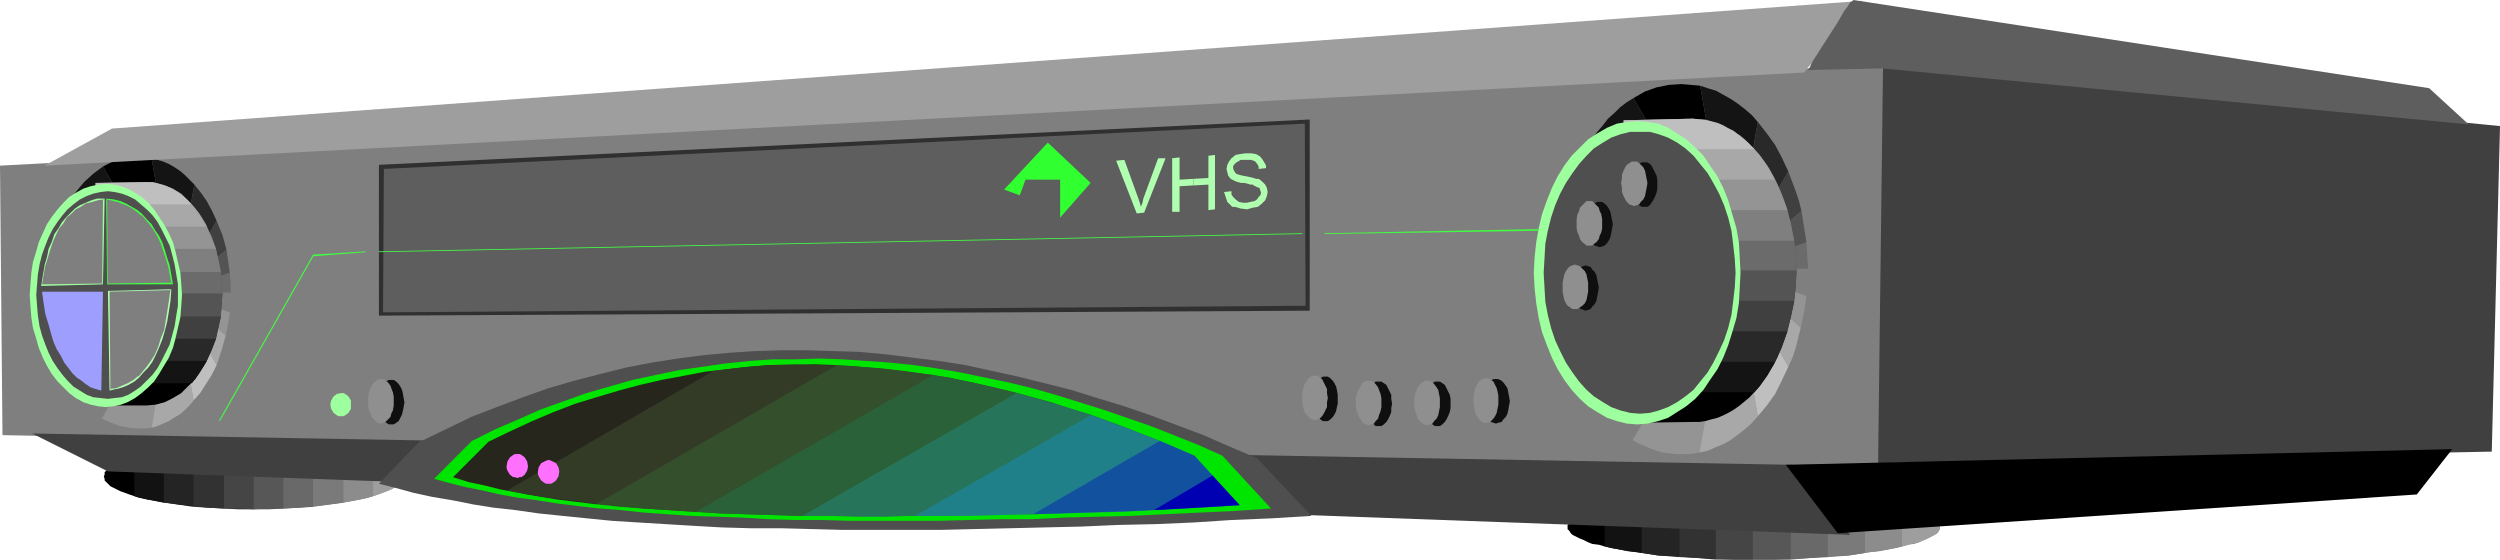 <?xml version="1.0" encoding="UTF-8" standalone="no"?>
<svg
   version="1.0"
   width="129.766mm"
   height="29.046mm"
   id="svg132"
   sodipodi:docname="VCR 16.wmf"
   xmlns:inkscape="http://www.inkscape.org/namespaces/inkscape"
   xmlns:sodipodi="http://sodipodi.sourceforge.net/DTD/sodipodi-0.dtd"
   xmlns="http://www.w3.org/2000/svg"
   xmlns:svg="http://www.w3.org/2000/svg">
  <sodipodi:namedview
     id="namedview132"
     pagecolor="#ffffff"
     bordercolor="#000000"
     borderopacity="0.25"
     inkscape:showpageshadow="2"
     inkscape:pageopacity="0.0"
     inkscape:pagecheckerboard="0"
     inkscape:deskcolor="#d1d1d1"
     inkscape:document-units="mm" />
  <defs
     id="defs1">
    <pattern
       id="WMFhbasepattern"
       patternUnits="userSpaceOnUse"
       width="6"
       height="6"
       x="0"
       y="0" />
  </defs>
  <path
     style="fill:#000000;fill-opacity:1;fill-rule:evenodd;stroke:none"
     d="m 32.158,98.623 -2.424,-0.485 -2.424,-0.485 -1.939,-0.647 -1.778,-0.647 -1.293,-0.647 -0.646,-0.323 -0.485,-0.485 -0.323,-0.323 -0.323,-0.323 v -0.323 l -0.162,-0.485 0.162,-0.323 v -0.485 l 0.323,-0.323 0.323,-0.323 0.485,-0.485 0.646,-0.323 1.293,-0.647 1.778,-0.647 1.939,-0.647 2.424,-0.485 2.424,-0.485 z"
     id="path1" />
  <path
     style="fill:#121212;fill-opacity:1;fill-rule:evenodd;stroke:none"
     d="m 26.341,97.33 1.131,0.323 1.293,0.323 2.747,0.485 3.07,0.485 3.394,0.485 V 87.467 l -3.394,0.485 -3.07,0.485 -2.747,0.485 -1.293,0.323 -1.131,0.323 z"
     id="path2" />
  <path
     style="fill:#242424;fill-opacity:1;fill-rule:evenodd;stroke:none"
     d="m 32.158,98.623 2.747,0.323 2.747,0.323 3.07,0.323 3.232,0.162 V 87.144 l -3.232,0.162 -3.07,0.323 -2.747,0.323 -2.747,0.323 z"
     id="path3" />
  <path
     style="fill:#323232;fill-opacity:1;fill-rule:evenodd;stroke:none"
     d="m 37.976,99.432 2.747,0.162 2.909,0.162 3.07,0.162 h 3.07 V 86.982 l -3.07,0.162 h -3.07 l -2.909,0.162 -2.747,0.162 z"
     id="path4" />
  <path
     style="fill:#454545;fill-opacity:1;fill-rule:evenodd;stroke:none"
     d="M 55.59,87.144 52.682,86.982 h -2.909 -2.909 l -2.909,0.162 v 12.611 h 2.909 l 2.909,0.162 2.909,-0.162 h 2.909 z"
     id="path5" />
  <path
     style="fill:#575757;fill-opacity:1;fill-rule:evenodd;stroke:none"
     d="M 61.408,87.467 58.822,87.306 55.914,87.144 H 52.843 l -3.07,-0.162 v 12.934 h 3.07 l 3.07,-0.162 2.909,-0.162 2.586,-0.162 z"
     id="path6" />
  <path
     style="fill:#696969;fill-opacity:1;fill-rule:evenodd;stroke:none"
     d="M 67.387,88.276 64.64,87.952 61.893,87.629 58.822,87.306 55.59,87.144 v 12.611 l 3.232,-0.162 3.07,-0.323 2.747,-0.323 2.747,-0.323 z"
     id="path7" />
  <path
     style="fill:#7a7a7a;fill-opacity:1;fill-rule:evenodd;stroke:none"
     d="M 73.205,89.569 72.074,89.246 70.781,88.923 68.034,88.438 64.963,87.952 61.408,87.467 v 11.964 l 3.555,-0.485 3.07,-0.485 2.747,-0.485 1.293,-0.323 1.131,-0.323 z"
     id="path8" />
  <path
     style="fill:#8c8c8c;fill-opacity:1;fill-rule:evenodd;stroke:none"
     d="m 67.387,88.276 2.424,0.485 2.424,0.485 1.939,0.647 1.778,0.647 1.293,0.647 0.485,0.323 0.485,0.485 0.485,0.323 0.162,0.323 0.162,0.485 v 0.323 0.485 l -0.162,0.323 -0.162,0.323 -0.485,0.323 -0.485,0.485 -0.485,0.323 -1.293,0.647 -1.778,0.647 -1.939,0.647 -2.424,0.485 -2.424,0.485 z"
     id="path9" />
  <path
     style="fill:#9e9e9e;fill-opacity:1;fill-rule:evenodd;stroke:none"
     d="m 73.205,89.569 1.454,0.323 1.131,0.485 0.97,0.485 0.808,0.485 0.646,0.485 0.485,0.647 0.323,0.485 v 0.485 0.485 l -0.323,0.647 -0.485,0.485 -0.646,0.485 -0.808,0.485 -0.97,0.323 -1.131,0.485 -1.454,0.485 z"
     id="path10" />
  <path
     style="fill:#000000;fill-opacity:1;fill-rule:evenodd;stroke:none"
     d="m 322.068,108.486 -3.232,-0.485 -2.747,-0.485 -1.293,-0.323 -1.131,-0.323 -1.293,-0.162 -0.808,-0.323 -0.97,-0.485 -0.808,-0.323 -0.646,-0.323 -0.646,-0.323 -0.323,-0.323 -0.323,-0.485 -0.323,-0.323 v -0.323 -0.485 l 0.323,-0.323 0.323,-0.485 0.323,-0.323 0.646,-0.323 0.646,-0.323 0.808,-0.323 0.97,-0.323 0.808,-0.323 1.293,-0.323 1.131,-0.323 1.293,-0.323 2.747,-0.485 3.232,-0.485 z"
     id="path11" />
  <path
     style="fill:#121212;fill-opacity:1;fill-rule:evenodd;stroke:none"
     d="m 314.796,107.192 1.454,0.323 1.616,0.323 1.616,0.323 1.778,0.162 1.939,0.323 2.101,0.323 4.202,0.323 V 97.653 l -4.202,0.323 -2.101,0.162 -1.939,0.323 -1.778,0.162 -1.616,0.323 -1.616,0.323 -1.454,0.323 z"
     id="path12" />
  <path
     style="fill:#242424;fill-opacity:1;fill-rule:evenodd;stroke:none"
     d="m 322.068,108.486 3.232,0.485 3.717,0.162 3.717,0.323 3.878,0.323 V 97.168 l -3.878,0.162 -3.717,0.323 -3.717,0.323 -3.232,0.323 z"
     id="path13" />
  <path
     style="fill:#323232;fill-opacity:1;fill-rule:evenodd;stroke:none"
     d="m 329.502,109.294 3.394,0.162 3.555,0.162 3.717,0.162 h 3.717 V 97.006 h -3.717 l -3.717,0.162 -3.555,0.162 -3.394,0.323 z"
     id="path14" />
  <path
     style="fill:#454545;fill-opacity:1;fill-rule:evenodd;stroke:none"
     d="m 351.318,97.168 -3.717,-0.162 h -3.717 -3.555 l -3.717,0.162 v 12.611 h 3.717 3.555 3.717 3.717 z"
     id="path15" />
  <path
     style="fill:#575757;fill-opacity:1;fill-rule:evenodd;stroke:none"
     d="m 358.59,97.653 -3.394,-0.323 -3.555,-0.162 -3.717,-0.162 h -4.04 v 12.773 h 4.04 l 3.717,-0.162 3.555,-0.162 3.394,-0.162 z"
     id="path16" />
  <path
     style="fill:#696969;fill-opacity:1;fill-rule:evenodd;stroke:none"
     d="m 365.862,98.3 -3.232,-0.323 -3.555,-0.323 -3.717,-0.323 -4.04,-0.162 v 12.611 l 4.04,-0.323 3.717,-0.323 3.555,-0.162 3.232,-0.485 z"
     id="path17" />
  <path
     style="fill:#7a7a7a;fill-opacity:1;fill-rule:evenodd;stroke:none"
     d="m 373.134,99.593 -1.454,-0.323 -1.454,-0.323 -1.778,-0.323 -1.778,-0.162 -1.939,-0.323 -1.939,-0.162 -4.202,-0.323 v 11.641 l 4.202,-0.323 1.939,-0.323 1.939,-0.323 1.778,-0.162 1.778,-0.323 1.454,-0.323 1.454,-0.323 z"
     id="path18" />
  <path
     style="fill:#8c8c8c;fill-opacity:1;fill-rule:evenodd;stroke:none"
     d="m 365.862,98.3 3.232,0.485 2.909,0.485 1.293,0.323 1.131,0.323 1.131,0.323 0.97,0.323 0.97,0.323 0.808,0.323 0.646,0.323 0.646,0.323 0.485,0.323 0.323,0.485 0.162,0.323 v 0.485 0.323 l -0.162,0.323 -0.323,0.485 -0.485,0.323 -0.646,0.323 -0.646,0.323 -0.808,0.323 -0.97,0.485 -0.97,0.323 -1.131,0.162 -1.131,0.323 -1.293,0.323 -2.909,0.485 -3.232,0.485 z"
     id="path19" />
  <path
     style="fill:#9e9e9e;fill-opacity:1;fill-rule:evenodd;stroke:none"
     d="m 373.134,99.593 1.778,0.485 1.454,0.323 1.293,0.485 0.97,0.485 0.808,0.485 0.646,0.485 0.323,0.485 0.162,0.647 -0.162,0.485 -0.323,0.485 -0.646,0.485 -0.808,0.485 -0.97,0.485 -1.293,0.485 -1.454,0.323 -1.778,0.485 z"
     id="path20" />
  <path
     style="fill:#7f7f7f;fill-opacity:1;fill-rule:evenodd;stroke:none"
     d="M 0,32.497 369.74,12.611 370.225,92.479 0.485,85.366 Z"
     id="path21" />
  <path
     style="fill:#a8a8a8;fill-opacity:1;fill-rule:evenodd;stroke:none"
     d="m 353.257,64.348 -0.485,1.94 -0.485,1.94 -0.646,1.94 -0.808,1.778 -10.989,-19.24 13.413,11.479 z"
     id="path22" />
  <path
     style="fill:#141414;fill-opacity:1;fill-rule:evenodd;stroke:none"
     d="m 311.403,28.94 0.97,-1.617 0.97,-1.455 1.131,-1.293 0.97,-1.293 1.293,-1.132 1.131,-1.132 1.293,-0.97 1.293,-0.808 19.392,33.467 z"
     id="path23" />
  <path
     style="fill:#949494;fill-opacity:1;fill-rule:evenodd;stroke:none"
     d="m 354.388,58.042 -0.485,3.234 -0.646,3.072 V 64.186 L 339.844,52.707 Z"
     id="path24" />
  <path
     style="fill:#292929;fill-opacity:1;fill-rule:evenodd;stroke:none"
     d="m 306.555,40.581 0.97,-3.072 1.131,-3.072 1.293,-2.91 1.454,-2.587 28.442,23.767 z"
     id="path25" />
  <path
     style="fill:#7f7f7f;fill-opacity:1;fill-rule:evenodd;stroke:none"
     d="m 354.712,52.707 -0.162,2.749 -0.162,2.587 -14.544,-5.335 z"
     id="path26" />
  <path
     style="fill:#404040;fill-opacity:1;fill-rule:evenodd;stroke:none"
     d="m 305.1,52.707 0.162,-3.072 0.323,-3.072 0.323,-3.072 0.646,-2.91 33.29,12.126 z"
     id="path27" />
  <path
     style="fill:#6b6b6b;fill-opacity:1;fill-rule:evenodd;stroke:none"
     d="M 354.712,52.707 354.55,50.12 354.388,47.533 339.844,52.707 Z"
     id="path28" />
  <path
     style="fill:#545454;fill-opacity:1;fill-rule:evenodd;stroke:none"
     d="m 305.1,52.707 0.162,3.234 0.323,3.072 0.323,2.91 0.646,2.91 33.29,-12.126 z"
     id="path29" />
  <path
     style="fill:#545454;fill-opacity:1;fill-rule:evenodd;stroke:none"
     d="m 353.419,41.389 0.485,3.072 0.485,3.072 -14.544,5.174 z"
     id="path30" />
  <path
     style="fill:#6b6b6b;fill-opacity:1;fill-rule:evenodd;stroke:none"
     d="m 311.241,76.635 -1.454,-2.587 -1.293,-2.91 -0.97,-3.072 -0.97,-3.234 33.29,-12.126 z"
     id="path31" />
  <path
     style="fill:#404040;fill-opacity:1;fill-rule:evenodd;stroke:none"
     d="m 350.833,33.629 1.454,3.88 0.646,1.94 0.485,1.94 -13.574,11.317 z"
     id="path32" />
  <path
     style="fill:#7f7f7f;fill-opacity:1;fill-rule:evenodd;stroke:none"
     d="m 320.291,86.336 -1.293,-0.97 -1.131,-0.97 -1.293,-1.132 -1.131,-1.132 -1.131,-1.132 -1.131,-1.455 -1.939,-2.91 28.603,-23.928 z"
     id="path33" />
  <path
     style="fill:#292929;fill-opacity:1;fill-rule:evenodd;stroke:none"
     d="m 344.854,23.928 1.778,2.263 1.616,2.263 1.293,2.425 1.293,2.749 -10.989,19.078 z"
     id="path34" />
  <path
     style="fill:#949494;fill-opacity:1;fill-rule:evenodd;stroke:none"
     d="m 320.291,86.336 1.131,0.647 1.131,0.485 1.131,0.485 1.293,0.485 1.131,0.323 1.293,0.162 1.293,0.162 h 1.131 1.778 l 1.778,-0.323 6.464,-36.054 z"
     id="path35" />
  <path
     style="fill:#141414;fill-opacity:1;fill-rule:evenodd;stroke:none"
     d="m 333.542,16.814 1.454,0.485 1.616,0.485 1.454,0.808 1.454,0.808 1.454,0.97 1.454,1.132 1.293,1.132 1.131,1.293 -5.01,28.779 z"
     id="path36" />
  <path
     style="fill:#a8a8a8;fill-opacity:1;fill-rule:evenodd;stroke:none"
     d="m 344.854,81.647 -1.293,1.455 -1.293,1.132 -1.454,1.132 -1.293,0.97 -1.454,0.808 -1.616,0.647 -1.454,0.647 -1.616,0.323 6.464,-36.054 z"
     id="path37" />
  <path
     style="fill:#000000;fill-opacity:1;fill-rule:evenodd;stroke:none"
     d="m 320.452,19.24 2.262,-1.293 2.262,-0.808 2.424,-0.485 2.424,-0.162 1.939,0.162 1.778,0.162 6.302,35.892 z"
     id="path38" />
  <path
     style="fill:#bfbfbf;fill-opacity:1;fill-rule:evenodd;stroke:none"
     d="m 350.833,71.946 -1.293,2.749 -1.293,2.587 -1.616,2.263 -1.778,2.102 -5.01,-28.94 z"
     id="path39" />
  <path
     style="fill:#000000;fill-opacity:1;fill-rule:evenodd;stroke:none"
     d="m 320.291,70.976 0.485,11.964 11.312,-0.162 h 1.293 l 1.131,-0.162 1.131,-0.323 1.293,-0.323 1.131,-0.485 0.97,-0.485 1.131,-0.647 1.131,-0.808 0.97,-0.808 0.97,-0.808 1.939,-2.102 1.616,-2.263 1.454,-2.587 z"
     id="path40" />
  <path
     style="fill:#141414;fill-opacity:1;fill-rule:evenodd;stroke:none"
     d="m 320.614,76.958 -0.485,-11.964 h 30.542 l -0.646,1.778 -0.646,1.617 -0.646,1.617 -0.808,1.617 -0.97,1.455 -0.808,1.293 -0.97,1.293 -0.97,1.293 z"
     id="path41" />
  <path
     style="fill:#292929;fill-opacity:1;fill-rule:evenodd;stroke:none"
     d="m 320.291,70.976 -0.323,-11.964 h 31.997 l -0.646,3.234 -0.808,3.072 -0.97,2.91 -1.293,2.749 z"
     id="path42" />
  <path
     style="fill:#404040;fill-opacity:1;fill-rule:evenodd;stroke:none"
     d="m 320.129,64.994 -0.485,-11.964 h 32.805 l -0.162,3.234 -0.323,3.072 -0.646,2.91 -0.646,2.749 z"
     id="path43" />
  <path
     style="fill:#545454;fill-opacity:1;fill-rule:evenodd;stroke:none"
     d="m 319.968,59.012 -0.485,-11.802 h 32.482 l 0.323,2.749 0.162,3.072 -0.162,3.072 -0.323,2.91 z"
     id="path44" />
  <path
     style="fill:#6b6b6b;fill-opacity:1;fill-rule:evenodd;stroke:none"
     d="m 319.644,53.03 -0.485,-11.802 h 31.512 l 0.646,2.749 0.646,2.91 0.323,3.072 0.162,3.072 z"
     id="path45" />
  <path
     style="fill:#7f7f7f;fill-opacity:1;fill-rule:evenodd;stroke:none"
     d="m 319.483,47.21 -0.485,-11.964 h 29.25 l 1.293,2.749 0.97,2.749 0.808,3.072 0.646,3.395 z"
     id="path46" />
  <path
     style="fill:#949494;fill-opacity:1;fill-rule:evenodd;stroke:none"
     d="M 319.16,41.228 318.836,29.264 h 25.371 l 0.97,1.132 0.97,1.293 0.97,1.455 0.808,1.455 0.808,1.617 0.646,1.617 0.646,1.617 0.646,1.778 z"
     id="path47" />
  <path
     style="fill:#a8a8a8;fill-opacity:1;fill-rule:evenodd;stroke:none"
     d="m 332.088,23.282 -13.574,0.323 0.485,11.641 h 29.25 l -1.454,-2.587 -1.616,-2.263 -1.939,-2.102 -0.97,-0.97 -0.97,-0.808 -1.131,-0.647 -1.131,-0.647 -0.97,-0.647 -1.131,-0.485 -1.293,-0.323 -1.131,-0.323 h -1.131 z"
     id="path48" />
  <path
     style="fill:#bfbfbf;fill-opacity:1;fill-rule:evenodd;stroke:none"
     d="m 332.088,23.282 -13.574,0.323 0.323,5.659 h 25.371 l -1.293,-1.293 -1.454,-1.132 -1.293,-1.132 -1.616,-0.808 -1.454,-0.647 -1.616,-0.485 -1.616,-0.323 z"
     id="path49" />
  <path
     style="fill:#9eff9e;fill-opacity:1;fill-rule:evenodd;stroke:none"
     d="m 321.26,23.767 -2.101,0.162 -1.939,0.323 -1.939,0.808 -1.939,1.132 -1.778,1.132 -1.616,1.617 -1.616,1.617 -1.454,1.94 -1.293,2.102 -1.131,2.263 -0.97,2.425 -0.97,2.749 -0.646,2.749 -0.485,2.749 -0.323,2.91 -0.162,3.072 0.162,3.072 0.323,2.91 0.485,2.91 0.646,2.749 0.97,2.587 0.97,2.425 1.131,2.263 1.293,2.102 1.454,1.94 1.616,1.778 1.616,1.455 1.778,1.132 1.939,1.132 1.939,0.647 1.939,0.485 2.101,0.162 1.939,-0.162 2.101,-0.485 1.939,-0.647 1.778,-1.132 1.778,-1.132 1.778,-1.455 1.616,-1.778 1.293,-1.94 1.454,-2.102 1.131,-2.263 0.97,-2.425 0.808,-2.587 0.808,-2.749 0.485,-2.91 0.162,-2.91 0.162,-3.072 -0.162,-3.072 -0.162,-2.91 -0.485,-2.749 -0.808,-2.749 -0.808,-2.749 -0.97,-2.425 -1.131,-2.263 -1.454,-2.102 -1.293,-1.94 -1.616,-1.617 -1.778,-1.617 -1.778,-1.132 -1.778,-1.132 -1.939,-0.808 -2.101,-0.323 z"
     id="path50" />
  <path
     style="fill:#4f4f4f;fill-opacity:1;fill-rule:evenodd;stroke:none"
     d="m 321.745,25.868 h -1.939 l -1.939,0.485 -1.778,0.647 -1.616,0.97 -1.778,1.132 -1.454,1.455 -1.454,1.617 -1.293,1.778 -1.293,1.94 -1.131,2.102 -0.97,2.263 -0.808,2.425 -0.646,2.587 -0.485,2.587 -0.162,2.91 -0.162,2.749 0.162,2.91 0.162,2.749 0.485,2.587 0.646,2.587 0.808,2.425 0.97,2.102 1.131,2.263 1.293,1.94 1.293,1.778 1.454,1.617 1.454,1.293 1.778,1.132 1.616,0.97 1.778,0.647 1.939,0.485 1.939,0.162 1.939,-0.162 1.778,-0.485 1.778,-0.647 1.778,-0.97 1.616,-1.132 1.616,-1.293 1.293,-1.617 1.454,-1.778 1.131,-1.94 1.131,-2.263 0.97,-2.102 0.808,-2.425 0.646,-2.587 0.323,-2.587 0.323,-2.749 0.162,-2.91 -0.162,-2.749 -0.323,-2.91 -0.323,-2.587 -0.646,-2.587 -0.808,-2.425 -0.97,-2.263 -1.131,-2.102 -1.131,-1.94 -1.454,-1.778 -1.293,-1.617 -1.616,-1.455 -1.616,-1.132 -1.778,-0.97 -1.778,-0.647 -1.778,-0.485 z"
     id="path51" />
  <path
     style="fill:#a8a8a8;fill-opacity:1;fill-rule:evenodd;stroke:none"
     d="M 44.278,65.803 43.47,68.713 42.501,71.623 34.259,57.234 Z"
     id="path52" />
  <path
     style="fill:#141414;fill-opacity:1;fill-rule:evenodd;stroke:none"
     d="m 13.413,39.773 1.454,-2.102 1.616,-1.94 1.778,-1.617 1.939,-1.455 14.059,24.575 z"
     id="path53" />
  <path
     style="fill:#949494;fill-opacity:1;fill-rule:evenodd;stroke:none"
     d="m 45.086,61.276 -0.323,2.263 -0.485,2.263 -10.019,-8.569 z"
     id="path54" />
  <path
     style="fill:#292929;fill-opacity:1;fill-rule:evenodd;stroke:none"
     d="m 10.019,48.503 0.646,-2.425 0.808,-2.263 0.97,-2.102 0.97,-1.94 20.846,17.461 z"
     id="path55" />
  <path
     style="fill:#7f7f7f;fill-opacity:1;fill-rule:evenodd;stroke:none"
     d="m 45.248,57.395 v 2.102 l -0.162,1.778 -10.827,-4.042 z"
     id="path56" />
  <path
     style="fill:#404040;fill-opacity:1;fill-rule:evenodd;stroke:none"
     d="M 8.888,57.395 9.05,55.132 9.211,52.868 9.534,50.605 10.019,48.503 34.259,57.234 H 8.888 Z"
     id="path57" />
  <path
     style="fill:#6b6b6b;fill-opacity:1;fill-rule:evenodd;stroke:none"
     d="m 45.248,57.395 v 0 -1.94 l -0.162,-1.94 -10.827,3.719 z"
     id="path58" />
  <path
     style="fill:#545454;fill-opacity:1;fill-rule:evenodd;stroke:none"
     d="m 8.888,57.395 0.162,2.263 0.162,2.263 0.323,2.263 0.485,2.102 V 66.126 L 34.259,57.234 H 8.888 Z"
     id="path59" />
  <path
     style="fill:#545454;fill-opacity:1;fill-rule:evenodd;stroke:none"
     d="m 44.44,48.988 0.323,2.263 0.323,2.263 -10.827,3.719 z"
     id="path60" />
  <path
     style="fill:#6b6b6b;fill-opacity:1;fill-rule:evenodd;stroke:none"
     d="M 13.413,74.857 12.443,72.916 11.474,70.815 10.666,68.551 10.019,66.288 V 66.126 L 34.259,57.234 Z"
     id="path61" />
  <path
     style="fill:#404040;fill-opacity:1;fill-rule:evenodd;stroke:none"
     d="m 42.501,43.33 1.131,2.749 0.808,2.91 -10.181,8.246 z"
     id="path62" />
  <path
     style="fill:#7f7f7f;fill-opacity:1;fill-rule:evenodd;stroke:none"
     d="M 20.038,82.132 19.069,81.485 18.261,80.839 16.483,79.06 14.867,77.12 13.413,74.857 34.259,57.234 20.038,81.97 Z"
     id="path63" />
  <path
     style="fill:#292929;fill-opacity:1;fill-rule:evenodd;stroke:none"
     d="m 38.138,36.216 1.293,1.617 1.131,1.617 0.97,1.778 0.97,2.102 -8.242,13.904 z"
     id="path64" />
  <path
     style="fill:#949494;fill-opacity:1;fill-rule:evenodd;stroke:none"
     d="m 20.038,82.132 1.778,0.808 1.778,0.647 1.778,0.323 1.778,0.162 h 1.293 L 29.734,83.911 34.259,57.234 20.038,81.97 Z"
     id="path65" />
  <path
     style="fill:#141414;fill-opacity:1;fill-rule:evenodd;stroke:none"
     d="m 29.734,31.042 1.131,0.323 1.131,0.323 1.131,0.485 1.131,0.647 0.97,0.647 0.97,0.808 0.97,0.97 0.97,0.97 -3.878,21.018 z"
     id="path66" />
  <path
     style="fill:#a8a8a8;fill-opacity:1;fill-rule:evenodd;stroke:none"
     d="m 37.976,78.575 -0.808,0.97 -0.97,0.97 -0.97,0.808 -1.131,0.647 -0.97,0.647 -1.131,0.485 -1.131,0.485 -1.131,0.323 4.525,-26.677 z"
     id="path67" />
  <path
     style="fill:#000000;fill-opacity:1;fill-rule:evenodd;stroke:none"
     d="m 20.2,32.659 1.616,-0.808 1.778,-0.647 1.778,-0.485 h 1.778 1.293 l 1.293,0.323 4.525,26.192 z"
     id="path68" />
  <path
     style="fill:#bfbfbf;fill-opacity:1;fill-rule:evenodd;stroke:none"
     d="m 42.501,71.623 -0.97,1.94 -1.131,1.778 -1.131,1.778 -1.293,1.455 -3.717,-21.341 z"
     id="path69" />
  <path
     style="fill:#000000;fill-opacity:1;fill-rule:evenodd;stroke:none"
     d="m 20.038,70.815 0.323,8.731 h 8.403 l 1.778,-0.162 1.778,-0.485 1.616,-0.808 1.616,-0.97 1.293,-1.293 1.454,-1.455 1.131,-1.778 1.131,-1.778 z"
     id="path70" />
  <path
     style="fill:#141414;fill-opacity:1;fill-rule:evenodd;stroke:none"
     d="m 20.2,75.18 -0.323,-8.731 h 22.462 l -0.97,2.425 -0.97,2.263 -1.293,2.102 -1.454,1.94 z"
     id="path71" />
  <path
     style="fill:#292929;fill-opacity:1;fill-rule:evenodd;stroke:none"
     d="m 20.038,70.815 -0.323,-8.731 h 23.594 l -0.485,2.263 -0.485,2.263 -0.808,2.102 -0.97,2.102 z"
     id="path72" />
  <path
     style="fill:#404040;fill-opacity:1;fill-rule:evenodd;stroke:none"
     d="m 19.877,66.449 -0.323,-8.892 h 24.078 l -0.162,2.425 -0.162,2.263 -0.485,2.102 -0.485,2.102 z"
     id="path73" />
  <path
     style="fill:#545454;fill-opacity:1;fill-rule:evenodd;stroke:none"
     d="m 19.715,62.084 -0.323,-8.731 h 23.917 l 0.162,2.102 0.162,2.102 -0.162,2.263 -0.162,2.263 z"
     id="path74" />
  <path
     style="fill:#6b6b6b;fill-opacity:1;fill-rule:evenodd;stroke:none"
     d="m 19.554,57.557 -0.323,-8.731 h 23.109 l 0.485,2.102 0.485,2.102 0.162,2.263 0.162,2.263 z"
     id="path75" />
  <path
     style="fill:#7f7f7f;fill-opacity:1;fill-rule:evenodd;stroke:none"
     d="m 19.392,53.354 -0.323,-8.892 h 21.493 l 0.97,1.94 0.808,2.263 0.485,2.263 0.485,2.425 z"
     id="path76" />
  <path
     style="fill:#949494;fill-opacity:1;fill-rule:evenodd;stroke:none"
     d="m 19.23,48.827 -0.323,-8.731 h 18.746 l 1.454,1.778 1.293,2.102 0.97,2.425 0.97,2.425 z"
     id="path77" />
  <path
     style="fill:#a8a8a8;fill-opacity:1;fill-rule:evenodd;stroke:none"
     d="m 28.765,35.731 -10.019,0.162 0.323,8.569 H 40.562 L 39.43,42.521 38.299,40.904 36.845,39.288 35.552,37.994 33.936,37.024 32.32,36.377 30.542,35.892 Z"
     id="path78" />
  <path
     style="fill:#bfbfbf;fill-opacity:1;fill-rule:evenodd;stroke:none"
     d="m 28.765,35.731 -10.019,0.162 0.162,4.204 H 37.653 L 36.683,39.126 35.714,38.318 34.582,37.509 33.451,36.862 32.32,36.377 31.189,36.054 30.058,35.731 Z"
     id="path79" />
  <path
     style="fill:#9eff9e;fill-opacity:1;fill-rule:evenodd;stroke:none"
     d="m 20.685,36.054 -1.454,0.162 -1.454,0.323 -1.454,0.485 -1.454,0.808 -1.293,0.808 -1.131,1.132 -1.131,1.293 -1.131,1.455 -0.97,1.455 -0.808,1.778 -0.808,1.778 -0.485,1.778 -0.646,2.102 -0.323,2.102 -0.162,2.102 -0.162,2.263 0.162,2.263 0.162,2.102 0.323,2.102 0.646,2.102 0.485,1.778 0.808,1.94 0.808,1.617 0.97,1.617 1.131,1.455 1.131,1.132 1.131,1.132 1.293,0.97 1.454,0.808 1.454,0.485 1.454,0.323 1.454,0.162 1.616,-0.162 1.454,-0.323 1.293,-0.485 1.454,-0.808 1.293,-0.97 1.293,-1.132 1.131,-1.132 0.97,-1.455 0.97,-1.617 0.97,-1.617 0.808,-1.94 0.485,-1.778 0.485,-2.102 0.485,-2.102 0.162,-2.102 0.162,-2.263 -0.162,-2.263 -0.162,-2.102 -0.485,-2.102 -0.485,-2.102 -0.485,-1.778 -0.808,-1.778 -0.97,-1.778 -0.97,-1.455 -0.97,-1.455 -1.131,-1.293 -1.293,-1.132 -1.293,-0.808 -1.454,-0.808 -1.293,-0.485 -1.454,-0.323 z"
     id="path80" />
  <path
     style="fill:#4f4f4f;fill-opacity:1;fill-rule:evenodd;stroke:none"
     d="m 21.17,37.509 -1.454,0.162 -1.454,0.323 -1.293,0.485 -1.293,0.647 -1.293,0.97 -1.131,0.97 -0.97,1.132 -0.97,1.293 -0.97,1.455 L 9.534,46.563 8.888,48.18 8.242,49.958 7.757,51.898 7.434,53.839 7.272,55.779 7.11,57.88 l 0.162,2.102 0.162,1.94 0.323,2.102 0.485,1.778 0.646,1.778 0.646,1.617 0.808,1.617 0.97,1.455 0.97,1.293 0.97,1.132 1.131,1.132 1.293,0.808 1.293,0.808 1.293,0.485 1.454,0.162 1.454,0.162 1.293,-0.162 1.454,-0.162 1.293,-0.485 1.293,-0.808 1.131,-0.808 1.131,-1.132 1.131,-1.132 0.97,-1.293 0.808,-1.455 0.808,-1.617 0.808,-1.617 0.485,-1.778 0.485,-1.778 0.323,-2.102 0.323,-1.94 V 57.88 55.779 l -0.323,-1.94 -0.323,-1.94 -0.485,-1.94 -0.485,-1.778 -0.808,-1.617 -0.808,-1.617 -0.808,-1.455 -0.97,-1.293 -1.131,-1.132 -1.131,-0.97 -1.131,-0.97 -1.293,-0.647 -1.293,-0.485 -1.454,-0.323 z"
     id="path81" />
  <path
     style="fill:#303030;fill-opacity:1;fill-rule:evenodd;stroke:none"
     d="M 74.336,32.335 256.944,23.443 V 60.952 L 74.336,61.922 Z"
     id="path82" />
  <path
     style="fill:#9e9e9e;fill-opacity:1;fill-rule:evenodd;stroke:none"
     d="M 8.726,32.497 353.904,14.228 365.377,0.162 21.978,25.222 Z"
     id="path83" />
  <path
     style="fill:#404040;fill-opacity:1;fill-rule:evenodd;stroke:none"
     d="M 6.302,85.042 351.641,91.186 362.953,104.929 21.17,92.479 Z"
     id="path84" />
  <path
     style="fill:#5e5e5e;fill-opacity:1;fill-rule:evenodd;stroke:none"
     d="m 75.306,33.144 180.669,-8.892 0.162,35.731 -180.992,1.293 z"
     id="path85" />
  <path
     style="fill:#7f7f7f;fill-opacity:1;fill-rule:evenodd;stroke:none"
     d="m 8.242,55.94 11.958,-0.162 0.162,-16.814 -1.293,0.162 -1.131,0.323 -1.131,0.485 -0.97,0.485 -0.97,0.647 -0.97,0.647 -0.808,0.97 -0.808,0.97 -0.646,1.132 -0.808,1.293 -0.485,1.293 -0.646,1.455 -0.485,1.617 -0.323,1.778 -0.323,1.778 z"
     id="path86" />
  <path
     style="fill:#9eff9e;fill-opacity:1;fill-rule:evenodd;stroke:none"
     d="m 8.08,56.102 12.12,-0.323 0.323,-16.814 h -1.454 v 0 l -1.131,0.323 -1.131,0.485 -1.131,0.485 -0.97,0.647 -0.808,0.808 v 0 l -0.97,0.97 v 0 l -0.808,0.97 -0.646,1.132 -0.808,1.132 -0.485,1.455 -0.646,1.455 -0.323,1.617 -0.485,1.617 v 0.162 l -0.323,1.778 -0.323,2.102 0.162,-0.162 0.323,-1.94 0.323,-1.778 v 0 l 0.485,-1.617 0.485,-1.617 0.485,-1.455 0.646,-1.455 0.646,-1.293 0.808,-0.97 0.646,-1.132 v 0 l 0.97,-0.808 v 0 l 0.808,-0.808 0.97,-0.485 0.97,-0.647 1.293,-0.323 1.131,-0.323 h -0.162 l 1.293,-0.162 -0.162,-0.162 -0.162,16.814 0.162,-0.162 -11.958,0.162 v 0.162 z"
     id="path87" />
  <path
     style="fill:#7f7f7f;fill-opacity:1;fill-rule:evenodd;stroke:none"
     d="m 21.17,55.779 -0.323,-16.814 1.454,0.323 1.293,0.323 1.131,0.485 1.131,0.647 0.97,0.647 0.97,0.808 0.97,0.808 0.808,1.132 0.808,0.97 0.646,1.293 0.646,1.293 0.485,1.293 0.485,1.617 0.485,1.455 0.646,3.557 z"
     id="path88" />
  <path
     style="fill:#40ff40;fill-opacity:1;fill-rule:evenodd;stroke:none"
     d="m 21.17,55.617 v 0.162 l -0.162,-16.814 -0.162,0.162 1.454,0.323 1.293,0.323 h -0.162 l 1.293,0.485 0.97,0.485 1.131,0.808 0.97,0.808 v -0.162 l 0.808,0.97 v 0 l 0.808,0.97 0.808,1.132 0.646,1.132 0.646,1.293 0.485,1.455 0.485,1.455 0.485,1.617 v -0.162 l 0.646,3.557 0.162,-0.162 -12.605,0.162 -0.162,0.162 h 12.928 l -0.646,-3.719 v 0 l -0.485,-1.455 -0.485,-1.617 -0.485,-1.455 -0.646,-1.293 -0.808,-1.132 -0.646,-1.132 -0.97,-0.97 v 0 l -0.808,-0.97 -0.97,-0.808 -1.131,-0.647 -1.131,-0.647 -1.131,-0.485 v 0 l -1.293,-0.323 -1.454,-0.162 0.162,16.814 z"
     id="path89" />
  <path
     style="fill:#9e9eff;fill-opacity:1;fill-rule:evenodd;stroke:none"
     d="M 8.242,57.234 H 20.2 L 19.877,76.635 18.746,76.312 17.776,75.988 16.806,75.342 15.998,74.695 15.029,74.048 14.221,73.24 12.605,71.138 11.958,69.845 11.15,68.551 10.504,67.096 10.019,65.479 9.534,63.701 8.888,61.599 8.565,59.497 Z"
     id="path90" />
  <path
     style="fill:#7f7f7f;fill-opacity:1;fill-rule:evenodd;stroke:none"
     d="m 21.331,57.234 12.282,-0.485 -0.323,2.263 -0.323,2.102 -0.323,1.94 -0.485,1.94 -0.485,1.617 -0.485,1.455 -0.808,1.455 -0.646,1.293 -0.808,1.132 -0.808,1.132 -0.97,0.808 -0.97,0.808 -1.131,0.647 -1.131,0.485 -1.131,0.323 -1.293,0.323 z"
     id="path91" />
  <path
     style="fill:#b0ffb0;fill-opacity:1;fill-rule:evenodd;stroke:none"
     d="m 21.493,57.234 h -0.162 l 12.282,-0.323 -0.162,-0.162 -0.323,2.263 -0.323,2.102 -0.323,1.94 -0.323,1.94 v -0.162 l -0.646,1.617 -0.485,1.617 -0.646,1.455 -0.808,1.293 -0.808,1.132 -0.808,0.97 v 0 l -0.808,0.97 v -0.162 l -0.97,0.808 -1.131,0.647 -1.131,0.485 -1.131,0.485 v 0 l -1.293,0.162 0.162,0.162 -0.162,-19.24 -0.323,-0.162 0.323,19.563 1.293,-0.323 h 0.162 l 1.131,-0.323 1.131,-0.485 1.131,-0.647 0.97,-0.808 v 0 l 0.808,-0.97 v 0 l 0.97,-0.97 0.808,-1.132 0.646,-1.293 0.646,-1.455 0.646,-1.617 0.485,-1.617 v 0 l 0.485,-1.94 0.323,-1.94 0.323,-2.102 0.162,-2.263 -12.443,0.323 z"
     id="path92" />
  <path
     style="fill:#4f4f4f;fill-opacity:1;fill-rule:evenodd;stroke:none"
     d="m 74.336,94.905 3.232,0.808 3.555,0.97 3.717,0.808 3.878,0.647 4.04,0.808 4.04,0.647 4.363,0.485 4.525,0.647 4.686,0.485 4.848,0.485 4.848,0.485 5.171,0.323 5.333,0.323 5.333,0.323 5.656,0.323 5.656,0.162 h 5.979 l 5.979,0.162 6.141,0.162 h 6.141 6.464 6.626 l 6.626,-0.162 6.949,-0.162 6.787,-0.162 7.11,-0.162 7.272,-0.323 7.434,-0.162 7.434,-0.323 7.434,-0.485 7.757,-0.323 7.918,-0.485 -10.666,-11.317 -5.333,-2.263 -5.171,-2.263 -5.171,-1.94 -5.171,-1.94 -5.171,-1.778 -5.333,-1.617 -5.171,-1.617 -5.171,-1.293 -5.171,-1.293 -5.171,-1.132 -5.171,-1.132 -5.171,-0.808 -5.171,-0.647 -5.171,-0.647 -5.171,-0.485 -5.171,-0.162 -5.01,-0.162 h -5.171 l -5.171,0.162 -5.01,0.323 -5.171,0.485 -5.01,0.647 -5.171,0.808 -5.01,0.97 -5.171,1.293 -5.01,1.293 -5.01,1.455 -5.01,1.778 -5.171,1.94 -5.01,1.94 -5.01,2.425 -5.01,2.425 v -0.162 z"
     id="path93" />
  <path
     style="fill:#00e500;fill-opacity:1;fill-rule:evenodd;stroke:none"
     d="m 85.163,93.935 2.909,0.808 3.232,0.808 3.232,0.647 3.555,0.808 3.555,0.647 3.717,0.485 4.04,0.647 3.878,0.485 4.363,0.485 4.202,0.323 4.525,0.485 4.525,0.323 4.848,0.323 4.848,0.162 4.848,0.162 5.171,0.323 5.333,0.162 h 5.333 l 5.494,0.162 h 5.656 5.818 5.818 l 6.141,-0.162 5.979,-0.162 h 6.302 l 6.302,-0.323 6.464,-0.162 6.626,-0.162 6.626,-0.323 6.787,-0.323 6.949,-0.323 7.11,-0.485 -9.534,-10.347 -4.686,-2.102 -4.848,-1.94 -4.525,-1.778 -4.686,-1.617 -4.686,-1.617 -4.686,-1.455 -4.686,-1.455 -4.525,-1.293 -4.686,-1.132 -4.686,-0.97 -4.686,-0.97 -4.686,-0.808 -4.525,-0.647 -4.686,-0.485 -4.525,-0.323 -4.686,-0.323 -4.525,-0.162 -4.686,0.162 h -4.525 l -4.525,0.323 -4.686,0.485 -4.525,0.647 -4.525,0.647 -4.686,0.97 -4.525,0.97 -4.525,1.293 -4.525,1.293 -4.525,1.617 -4.525,1.617 -4.363,1.94 -4.525,1.94 -4.525,2.263 z"
     id="path94" />
  <path
     style="fill:#26261c;fill-opacity:1;fill-rule:evenodd;stroke:none"
     d="m 117.16,98.947 -4.04,-0.485 -3.878,-0.485 -3.878,-0.647 -3.555,-0.647 -3.555,-0.647 -3.232,-0.808 -3.07,-0.647 -3.07,-0.97 6.949,-6.952 4.363,-2.102 4.202,-1.94 4.202,-1.778 4.202,-1.617 4.202,-1.293 4.363,-1.293 4.202,-1.132 4.202,-0.97 4.363,-0.808 4.202,-0.808 4.363,-0.485 4.202,-0.485 4.363,-0.323 h 4.363 l 4.202,-0.162 4.363,0.162 -47.026,27.162 z"
     id="path95" />
  <path
     style="fill:#333b27;fill-opacity:1;fill-rule:evenodd;stroke:none"
     d="m 136.552,100.402 -5.171,-0.323 -5.171,-0.323 -4.848,-0.485 -4.848,-0.485 -4.525,-0.647 -4.363,-0.485 -4.202,-0.647 -3.878,-0.808 40.4,-23.443 5.333,-0.647 5.333,-0.485 5.494,-0.162 5.333,0.162 5.333,0.162 5.494,0.485 5.333,0.647 5.494,0.647 z"
     id="path96" />
  <path
     style="fill:#334f2b;fill-opacity:1;fill-rule:evenodd;stroke:none"
     d="m 157.398,101.21 -5.494,-0.162 -5.494,-0.162 -5.171,-0.162 -5.171,-0.323 -5.01,-0.323 -4.848,-0.323 -4.525,-0.323 -4.525,-0.485 v -0.162 l 47.026,-27.162 4.363,0.323 4.363,0.323 4.363,0.485 4.363,0.647 4.525,0.647 4.363,0.97 4.363,0.97 4.525,1.132 z"
     id="path97" />
  <path
     style="fill:#2b6138;fill-opacity:1;fill-rule:evenodd;stroke:none"
     d="m 179.537,101.21 h -11.474 -5.656 -5.333 l -5.333,-0.162 -5.171,-0.162 -5.01,-0.162 -5.01,-0.323 46.541,-26.838 7.757,1.455 7.595,1.778 7.757,2.102 7.757,2.587 z"
     id="path98" />
  <path
     style="fill:#26755b;fill-opacity:1;fill-rule:evenodd;stroke:none"
     d="m 202.646,100.887 h -6.141 l -5.979,0.162 -5.656,0.162 h -5.818 l -5.494,0.162 h -5.494 l -5.333,-0.162 h -5.333 l 42.016,-24.09 6.949,1.94 7.11,2.102 7.11,2.587 6.949,2.749 z"
     id="path99" />
  <path
     style="fill:#1f808a;fill-opacity:1;fill-rule:evenodd;stroke:none"
     d="m 226.401,100.078 -6.141,0.323 -6.141,0.162 -5.979,0.162 -5.979,0.162 -5.818,0.162 -5.656,0.162 h -5.656 -5.494 l 34.421,-19.725 5.01,1.778 5.171,1.94 5.01,1.94 5.171,2.263 3.555,3.88 z"
     id="path100" />
  <path
     style="fill:#12519e;fill-opacity:1;fill-rule:evenodd;stroke:none"
     d="m 202.646,100.887 9.696,-0.323 10.019,-0.323 10.342,-0.485 10.504,-0.647 -8.888,-9.701 -3.394,-1.455 -3.394,-1.455 z"
     id="path101" />
  <path
     style="fill:#0000b2;fill-opacity:1;fill-rule:evenodd;stroke:none"
     d="m 226.401,100.078 8.403,-0.485 8.403,-0.485 -5.333,-5.82 z"
     id="path102" />
  <path
     style="fill:#0f0f0f;fill-opacity:1;fill-rule:evenodd;stroke:none"
     d="m 76.76,74.533 h -0.485 l -0.485,0.323 -0.485,0.485 -0.323,0.485 -0.323,0.647 -0.162,0.647 -0.162,0.97 v 0.808 0.97 l 0.162,0.808 0.162,0.647 0.323,0.647 0.323,0.647 0.485,0.323 0.485,0.323 h 0.485 0.485 l 0.485,-0.323 0.485,-0.323 0.323,-0.647 0.323,-0.647 0.162,-0.647 0.162,-0.808 0.162,-0.97 -0.162,-0.808 -0.162,-0.97 -0.162,-0.647 -0.323,-0.647 -0.323,-0.485 -0.485,-0.485 -0.485,-0.323 z"
     id="path103" />
  <path
     style="fill:#8f8f8f;fill-opacity:1;fill-rule:evenodd;stroke:none"
     d="m 74.659,74.372 h -0.485 l -0.323,0.323 -0.485,0.323 -0.485,0.647 -0.162,0.485 -0.323,0.808 -0.162,0.808 v 0.97 0.808 l 0.162,0.97 0.323,0.647 0.162,0.647 0.485,0.485 0.485,0.485 0.323,0.162 0.485,0.162 0.646,-0.162 0.323,-0.162 0.485,-0.485 0.485,-0.485 0.162,-0.647 0.323,-0.647 0.162,-0.97 v -0.808 -0.97 l -0.162,-0.808 -0.323,-0.808 -0.162,-0.485 -0.485,-0.647 -0.485,-0.323 -0.323,-0.323 z"
     id="path104" />
  <path
     style="fill:#0f0f0f;fill-opacity:1;fill-rule:evenodd;stroke:none"
     d="m 311.08,52.06 -0.485,0.162 -0.485,0.162 -0.485,0.485 -0.323,0.485 -0.323,0.647 -0.323,0.808 v 0.808 l -0.162,0.808 0.162,0.97 v 0.808 l 0.323,0.808 0.323,0.647 0.323,0.485 0.485,0.485 0.485,0.162 0.485,0.162 0.485,-0.162 0.485,-0.162 0.323,-0.485 0.485,-0.485 0.323,-0.647 0.162,-0.808 0.162,-0.808 0.162,-0.97 -0.162,-0.808 -0.162,-0.808 -0.162,-0.808 -0.323,-0.647 -0.485,-0.485 -0.323,-0.485 -0.485,-0.162 z"
     id="path105" />
  <path
     style="fill:#8f8f8f;fill-opacity:1;fill-rule:evenodd;stroke:none"
     d="m 308.979,51.898 -0.485,0.162 -0.485,0.162 -0.485,0.485 -0.323,0.485 -0.323,0.647 -0.162,0.808 -0.162,0.808 v 0.97 0.808 l 0.162,0.808 0.162,0.808 0.323,0.647 0.323,0.485 0.485,0.323 0.485,0.323 h 0.485 0.485 l 0.485,-0.323 0.485,-0.323 0.485,-0.485 0.323,-0.647 0.162,-0.808 0.162,-0.808 v -0.808 -0.97 l -0.162,-0.808 -0.162,-0.808 -0.323,-0.647 -0.485,-0.485 -0.485,-0.485 -0.485,-0.162 z"
     id="path106" />
  <path
     style="fill:#0f0f0f;fill-opacity:1;fill-rule:evenodd;stroke:none"
     d="m 313.827,39.611 h -0.485 l -0.485,0.323 -0.485,0.485 -0.323,0.485 -0.323,0.647 -0.162,0.808 -0.162,0.808 v 0.808 0.97 l 0.162,0.808 0.162,0.808 0.323,0.647 0.323,0.485 0.485,0.485 0.485,0.162 0.485,0.162 0.485,-0.162 0.485,-0.162 0.485,-0.485 0.323,-0.485 0.323,-0.647 0.162,-0.808 0.162,-0.808 0.162,-0.97 -0.162,-0.808 -0.162,-0.808 -0.162,-0.808 -0.323,-0.647 -0.323,-0.485 -0.485,-0.485 -0.485,-0.323 z"
     id="path107" />
  <path
     style="fill:#8f8f8f;fill-opacity:1;fill-rule:evenodd;stroke:none"
     d="m 311.726,39.449 h -0.485 l -0.323,0.323 -0.485,0.485 -0.485,0.485 -0.162,0.647 -0.323,0.647 -0.162,0.97 v 0.808 0.97 l 0.162,0.808 0.323,0.647 0.162,0.647 0.485,0.647 0.485,0.323 0.323,0.323 h 0.485 0.646 l 0.323,-0.323 0.485,-0.323 0.485,-0.647 0.162,-0.647 0.323,-0.647 0.162,-0.808 v -0.97 -0.808 l -0.162,-0.97 -0.323,-0.647 -0.162,-0.647 -0.485,-0.485 -0.485,-0.485 -0.323,-0.323 z"
     id="path108" />
  <path
     style="fill:#0f0f0f;fill-opacity:1;fill-rule:evenodd;stroke:none"
     d="m 322.553,31.85 h -0.485 l -0.485,0.323 -0.485,0.323 -0.323,0.647 -0.323,0.647 -0.323,0.647 v 0.808 l -0.162,0.97 0.162,0.808 v 0.808 l 0.323,0.808 0.323,0.647 0.323,0.485 0.485,0.485 0.485,0.323 h 0.485 0.646 l 0.485,-0.323 0.323,-0.485 0.323,-0.485 0.323,-0.647 0.323,-0.808 0.162,-0.808 v -0.808 -0.97 l -0.162,-0.808 -0.323,-0.647 -0.323,-0.647 -0.323,-0.647 -0.323,-0.323 -0.485,-0.323 z"
     id="path109" />
  <path
     style="fill:#8f8f8f;fill-opacity:1;fill-rule:evenodd;stroke:none"
     d="m 320.614,31.689 h -0.485 l -0.485,0.323 -0.485,0.323 -0.323,0.485 -0.323,0.647 -0.323,0.808 v 0.808 l -0.162,0.808 0.162,0.97 v 0.808 l 0.323,0.808 0.323,0.647 0.323,0.485 0.485,0.485 0.485,0.162 0.485,0.162 0.485,-0.162 0.485,-0.162 0.323,-0.485 0.485,-0.485 0.323,-0.647 0.162,-0.808 0.162,-0.808 0.162,-0.97 -0.162,-0.808 -0.162,-0.808 -0.162,-0.808 -0.323,-0.647 -0.485,-0.485 -0.323,-0.323 -0.485,-0.323 z"
     id="path110" />
  <path
     style="fill:#0f0f0f;fill-opacity:1;fill-rule:evenodd;stroke:none"
     d="m 260.014,73.887 h -0.485 l -0.485,0.323 -0.485,0.485 -0.323,0.485 -0.323,0.647 -0.323,0.647 v 0.97 l -0.162,0.808 0.162,0.97 v 0.647 l 0.323,0.808 0.323,0.647 0.323,0.485 0.485,0.485 0.485,0.323 h 0.485 0.485 l 0.485,-0.323 0.485,-0.485 0.323,-0.485 0.323,-0.647 0.162,-0.808 0.162,-0.647 v -0.97 -0.808 l -0.162,-0.97 -0.162,-0.647 -0.323,-0.647 -0.323,-0.485 -0.485,-0.485 -0.485,-0.323 z"
     id="path111" />
  <path
     style="fill:#8f8f8f;fill-opacity:1;fill-rule:evenodd;stroke:none"
     d="m 257.913,73.725 h -0.485 l -0.485,0.323 -0.323,0.323 -0.485,0.647 -0.323,0.647 -0.162,0.647 -0.162,0.808 v 0.97 0.808 l 0.162,0.97 0.162,0.647 0.323,0.647 0.485,0.485 0.323,0.485 0.485,0.162 0.485,0.162 0.646,-0.162 0.323,-0.162 0.485,-0.485 0.323,-0.485 0.323,-0.647 0.323,-0.647 v -0.97 l 0.162,-0.808 -0.162,-0.97 v -0.808 l -0.323,-0.647 -0.323,-0.647 -0.323,-0.647 -0.485,-0.323 -0.323,-0.323 z"
     id="path112" />
  <path
     style="fill:#0f0f0f;fill-opacity:1;fill-rule:evenodd;stroke:none"
     d="m 270.518,74.857 h -0.646 l -0.323,0.323 -0.485,0.323 -0.323,0.647 -0.323,0.647 -0.323,0.647 -0.162,0.808 v 0.97 0.808 l 0.162,0.808 0.323,0.808 0.323,0.647 0.323,0.485 0.485,0.485 0.323,0.323 h 0.646 0.485 l 0.485,-0.323 0.485,-0.485 0.323,-0.485 0.323,-0.647 0.323,-0.808 v -0.808 l 0.162,-0.808 -0.162,-0.97 v -0.808 l -0.323,-0.647 -0.323,-0.647 -0.323,-0.647 -0.485,-0.323 -0.485,-0.323 z"
     id="path113" />
  <path
     style="fill:#8f8f8f;fill-opacity:1;fill-rule:evenodd;stroke:none"
     d="m 268.579,74.695 h -0.646 l -0.485,0.323 -0.323,0.323 -0.323,0.647 -0.323,0.485 -0.323,0.808 -0.162,0.808 v 0.808 0.97 l 0.162,0.808 0.323,0.808 0.323,0.647 0.323,0.485 0.323,0.485 0.485,0.162 0.646,0.162 0.485,-0.162 0.485,-0.162 0.323,-0.485 0.485,-0.485 0.162,-0.647 0.323,-0.808 0.162,-0.808 v -0.97 -0.808 l -0.162,-0.808 -0.323,-0.808 -0.162,-0.485 -0.485,-0.647 -0.323,-0.323 -0.485,-0.323 z"
     id="path114" />
  <path
     style="fill:#0f0f0f;fill-opacity:1;fill-rule:evenodd;stroke:none"
     d="m 281.992,74.857 h -0.485 l -0.485,0.323 -0.485,0.323 -0.323,0.647 -0.323,0.647 -0.162,0.647 -0.162,0.808 v 0.97 0.808 l 0.162,0.808 0.162,0.808 0.323,0.647 0.323,0.485 0.485,0.485 0.485,0.323 h 0.485 0.485 l 0.485,-0.323 0.485,-0.485 0.323,-0.485 0.323,-0.647 0.323,-0.808 0.162,-0.808 v -0.808 -0.97 l -0.162,-0.808 -0.323,-0.647 -0.323,-0.647 -0.323,-0.647 -0.485,-0.323 -0.485,-0.323 z"
     id="path115" />
  <path
     style="fill:#8f8f8f;fill-opacity:1;fill-rule:evenodd;stroke:none"
     d="m 279.891,74.695 h -0.485 l -0.323,0.323 -0.485,0.323 -0.485,0.647 -0.162,0.485 -0.323,0.808 -0.162,0.808 v 0.808 0.97 l 0.162,0.808 0.323,0.808 0.162,0.647 0.485,0.485 0.485,0.485 0.323,0.162 0.485,0.162 0.646,-0.162 0.485,-0.162 0.323,-0.485 0.485,-0.485 0.323,-0.647 0.162,-0.808 0.162,-0.808 v -0.97 -0.808 l -0.162,-0.808 -0.162,-0.808 -0.323,-0.485 -0.485,-0.647 -0.323,-0.323 -0.485,-0.323 z"
     id="path116" />
  <path
     style="fill:#0f0f0f;fill-opacity:1;fill-rule:evenodd;stroke:none"
     d="m 293.465,74.372 h -0.485 l -0.485,0.323 -0.323,0.323 -0.485,0.647 -0.162,0.485 -0.323,0.808 -0.162,0.808 v 0.97 0.808 l 0.162,0.97 0.323,0.647 0.162,0.647 0.485,0.485 0.323,0.485 0.485,0.162 0.485,0.162 0.485,-0.162 0.646,-0.162 0.323,-0.485 0.485,-0.485 0.323,-0.647 0.162,-0.647 0.162,-0.97 0.162,-0.808 -0.162,-0.97 -0.162,-0.808 -0.162,-0.808 -0.323,-0.485 -0.485,-0.647 -0.323,-0.323 -0.646,-0.323 z"
     id="path117" />
  <path
     style="fill:#8f8f8f;fill-opacity:1;fill-rule:evenodd;stroke:none"
     d="m 291.526,74.21 h -0.485 l -0.485,0.323 -0.485,0.323 -0.323,0.647 -0.323,0.647 -0.162,0.647 -0.162,0.808 v 0.97 0.808 l 0.162,0.808 0.162,0.808 0.323,0.647 0.323,0.485 0.485,0.485 0.485,0.323 h 0.485 0.485 l 0.485,-0.323 0.485,-0.485 0.323,-0.485 0.323,-0.647 0.162,-0.808 0.162,-0.808 V 78.575 77.605 l -0.162,-0.808 -0.162,-0.647 -0.323,-0.647 -0.323,-0.647 -0.485,-0.323 -0.485,-0.323 z"
     id="path118" />
  <path
     style="fill:#ff70ff;fill-opacity:1;fill-rule:evenodd;stroke:none"
     d="m 107.625,90.216 -0.485,0.162 -0.323,0.162 -0.646,0.323 -0.485,0.808 -0.162,0.808 v 0.485 l 0.162,0.485 0.485,0.808 0.646,0.485 0.323,0.162 h 0.485 0.485 l 0.323,-0.162 0.646,-0.485 0.485,-0.808 0.162,-0.97 -0.162,-0.808 -0.485,-0.808 -0.646,-0.323 -0.323,-0.162 z"
     id="path119" />
  <path
     style="fill:#9eff9e;fill-opacity:1;fill-rule:evenodd;stroke:none"
     d="m 66.902,77.12 -0.808,0.162 -0.646,0.485 -0.485,0.808 -0.162,0.808 0.162,0.808 0.485,0.808 0.646,0.485 0.323,0.162 h 0.485 0.485 l 0.323,-0.162 0.646,-0.485 0.485,-0.808 V 79.384 78.575 l -0.485,-0.808 -0.646,-0.485 -0.323,-0.162 z"
     id="path120" />
  <path
     style="fill:#ff70ff;fill-opacity:1;fill-rule:evenodd;stroke:none"
     d="m 101.485,89.084 h -0.485 l -0.323,0.162 -0.646,0.485 -0.485,0.808 -0.162,0.97 v 0.323 l 0.162,0.485 0.485,0.808 0.646,0.485 h 0.323 l 0.485,0.162 0.485,-0.162 h 0.323 l 0.646,-0.485 0.485,-0.808 0.162,-0.808 -0.162,-0.97 -0.485,-0.808 -0.646,-0.485 -0.323,-0.162 z"
     id="path121" />
  <path
     style="fill:#404040;fill-opacity:1;fill-rule:evenodd;stroke:none"
     d="m 368.448,90.863 120.392,-2.263 1.616,-63.863 -121.038,-11.964 z"
     id="path122" />
  <path
     style="fill:#000000;fill-opacity:1;fill-rule:evenodd;stroke:none"
     d="m 350.348,91.186 130.734,-3.072 -6.949,8.892 -113.605,7.599 z"
     id="path123" />
  <path
     style="fill:#5e5e5e;fill-opacity:1;fill-rule:evenodd;stroke:none"
     d="m 363.6,0 112.958,17.299 7.757,7.114 L 369.256,13.419 354.712,13.743 v -0.162 l 0.323,-0.323 0.323,-0.808 0.485,-0.808 0.646,-0.97 0.808,-1.293 3.232,-5.012 0.646,-1.132 0.646,-1.132 0.646,-0.808 0.485,-0.808 0.485,-0.323 z"
     id="path124" />
  <path
     style="fill:#b0ffb0;fill-opacity:1;fill-rule:evenodd;stroke:none"
     d="m 234.158,35.084 v 1.293 l 2.909,-0.162 v 5.012 l 1.293,-0.162 V 30.395 l -1.293,0.162 v 4.365 z"
     id="path125" />
  <path
     style="fill:#b0ffb0;fill-opacity:1;fill-rule:evenodd;stroke:none"
     d="m 240.137,37.671 1.454,-0.162 v 0.647 l 0.323,0.485 0.485,0.485 0.646,0.485 0.808,0.162 h 0.808 l 0.646,-0.162 0.808,-0.162 0.485,-0.323 0.323,-0.485 0.323,-0.323 0.162,-0.485 -0.162,-0.485 -0.162,-0.485 -0.485,-0.162 -0.646,-0.323 -0.162,-0.162 h -0.485 l -0.485,-0.162 -0.646,-0.162 h -0.646 l -0.646,-0.162 -0.485,-0.162 -0.323,-0.162 -0.646,-0.323 -0.485,-0.647 -0.162,-0.647 -0.162,-0.647 0.162,-0.808 0.323,-0.647 0.485,-0.647 0.808,-0.647 0.808,-0.162 1.131,-0.162 h 1.131 l 0.97,0.162 0.808,0.485 0.485,0.647 0.485,0.808 0.162,0.323 v 0.485 l -1.454,0.162 v -0.485 l -0.162,-0.323 -0.485,-0.647 -0.323,-0.162 -0.485,-0.162 h -0.485 -0.646 -0.485 -0.485 l -0.485,0.323 -0.323,0.162 -0.485,0.485 -0.162,0.323 v 0.323 l 0.162,0.485 0.323,0.485 0.162,0.162 0.485,0.162 0.646,0.162 0.808,0.162 0.808,0.162 0.646,0.162 0.485,0.162 h 0.485 l 0.646,0.485 0.646,0.647 0.323,0.647 0.162,0.808 -0.162,0.808 -0.323,0.808 -0.646,0.647 -0.808,0.647 -0.97,0.162 -1.131,0.323 -1.293,-0.162 -0.485,-0.162 -0.646,-0.162 h -0.485 l -0.323,-0.323 -0.646,-0.647 -0.323,-0.97 z"
     id="path126" />
  <path
     style="fill:#b0ffb0;fill-opacity:1;fill-rule:evenodd;stroke:none"
     d="m 223.008,41.874 -4.04,-10.347 1.616,-0.162 2.747,7.599 0.323,0.97 0.162,0.647 0.323,-0.808 0.162,-0.808 2.909,-7.922 h 1.454 l -4.202,10.671 z"
     id="path127" />
  <path
     style="fill:#b0ffb0;fill-opacity:1;fill-rule:evenodd;stroke:none"
     d="m 234.158,36.377 v -1.293 l -2.747,0.162 v -4.365 l -1.454,0.162 v 10.509 h 1.454 V 36.539 Z"
     id="path128" />
  <path
     style="fill:#40ff40;fill-opacity:1;fill-rule:evenodd;stroke:none"
     d="M 74.336,49.473 255.489,45.916 V 45.755 L 74.336,49.312 Z"
     id="path129" />
  <path
     style="fill:#40ff40;fill-opacity:1;fill-rule:evenodd;stroke:none"
     d="m 259.853,45.916 42.016,-0.647 v -0.323 l -42.016,0.808 z"
     id="path130" />
  <path
     style="fill:#40ff40;fill-opacity:1;fill-rule:evenodd;stroke:none"
     d="m 71.75,49.312 -10.342,0.647 -18.422,32.497 0.162,0.162 18.422,-32.497 -0.162,0.162 10.342,-0.808 z"
     id="path131" />
  <path
     style="fill:#30ff30;fill-opacity:1;fill-rule:evenodd;stroke:none"
     d="m 196.99,37.186 8.565,-9.216 8.403,7.922 -5.979,6.79 v -7.437 h -6.787 l -1.131,3.072 z"
     id="path132" />
</svg>
